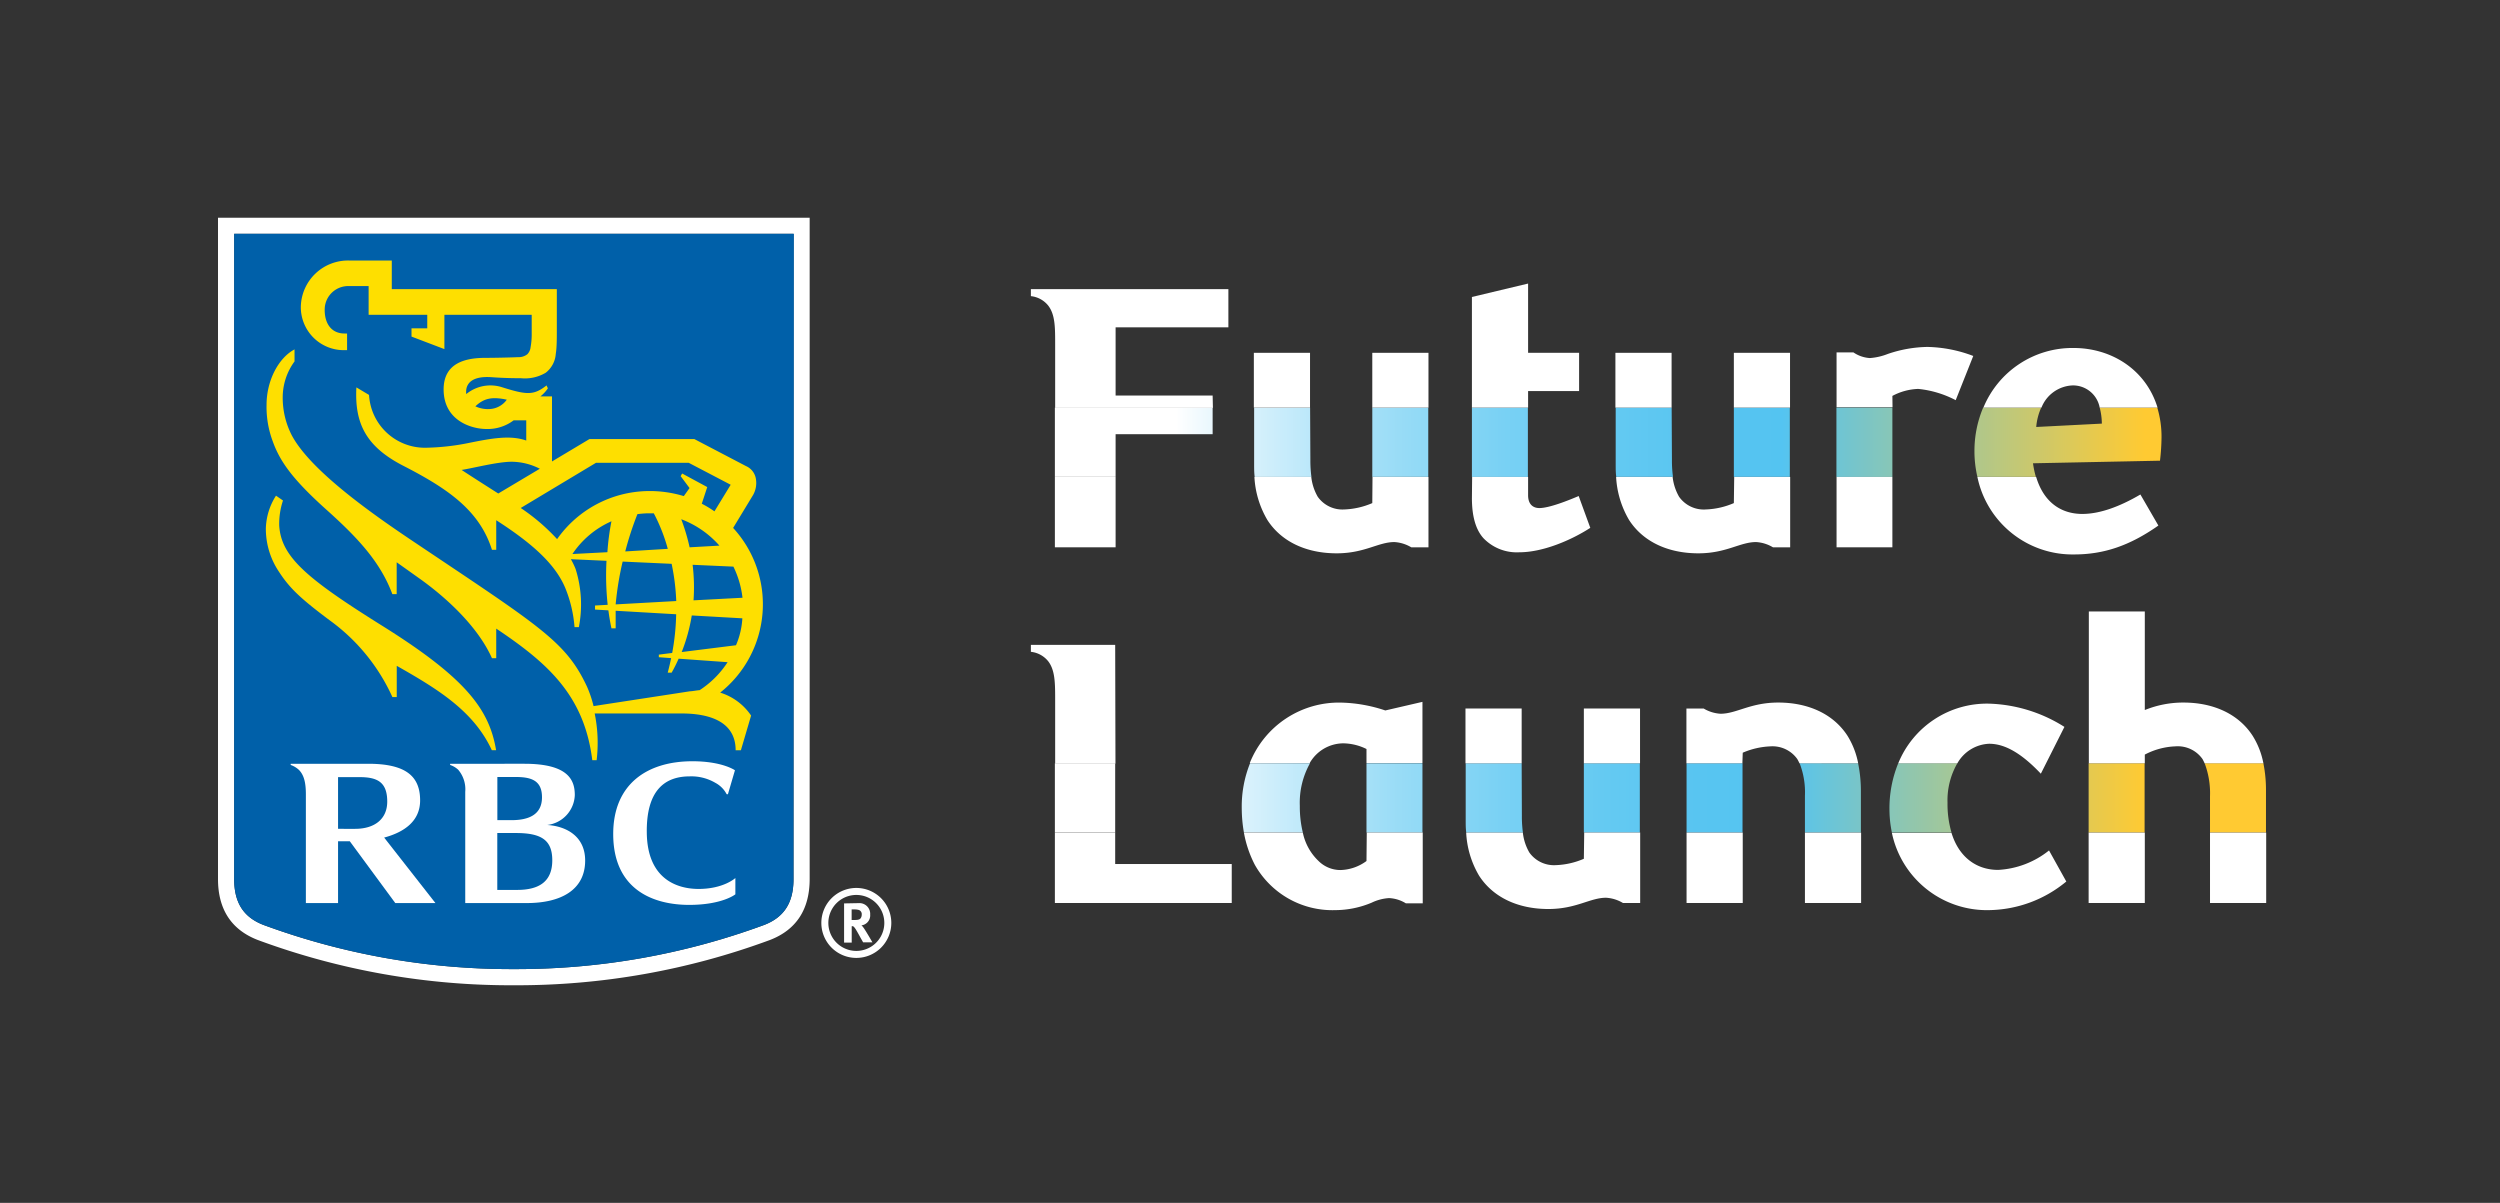 <svg id="Layer_1" data-name="Layer 1" xmlns="http://www.w3.org/2000/svg" xmlns:xlink="http://www.w3.org/1999/xlink" viewBox="0 0 357.34 171.93"><rect x="0" y="0" width="357.34" height="171.93" fill="#333333" stroke="none"/><defs><style>.cls-1{fill:url(#linear-gradient);}.cls-2{fill:#fff;}.cls-3{fill:#0060a9;}.cls-4{fill:#fedf00;}</style><linearGradient id="linear-gradient" x1="150.78" y1="88.63" x2="323.92" y2="88.63" gradientUnits="userSpaceOnUse"><stop offset="0.1" stop-color="#fff"/><stop offset="0.13" stop-color="#e9f7fd"/><stop offset="0.21" stop-color="#bce8fa"/><stop offset="0.29" stop-color="#96dbf6"/><stop offset="0.37" stop-color="#79d1f4"/><stop offset="0.45" stop-color="#65caf2"/><stop offset="0.53" stop-color="#58c5f1"/><stop offset="0.6" stop-color="#54c4f1"/><stop offset="0.9" stop-color="#ffca32"/></linearGradient></defs><path class="cls-1" d="M210.39,68.17h8V58.26h-8ZM195.32,119h8V109.1h-8Zm.83-50.84h8V58.26h-8ZM217.5,109.1h-8v8.13c0,.6,0,1.19.08,1.78h8.1a17.43,17.43,0,0,1-.15-2.42ZM187.26,58.26h-8v8.13c0,.6,0,1.19.08,1.78h8.11a17.43,17.43,0,0,1-.15-2.42Zm83.23,0h-8v9.91h8ZM150.78,119h8.62V109.1h-8.62Zm27.9-9.91a16.6,16.6,0,0,0-1.19,6.42,20.4,20.4,0,0,0,.31,3.49h8.42a15.85,15.85,0,0,1-.43-3.81,11.57,11.57,0,0,1,1.46-6.1Zm-27.9-40.93h8.68V62.06h13.87v-3.8H150.78ZM298.54,119h8V109.1h-8Zm-27.21-9.91a17.07,17.07,0,0,0-1.26,6.58,16.34,16.34,0,0,0,.35,3.33h8.52a14.5,14.5,0,0,1-.57-4.24,10.62,10.62,0,0,1,1.41-5.67Zm28.79-50.84a9.41,9.41,0,0,1,.31,2.3l-9.38.48a8.44,8.44,0,0,1,.72-2.78h-8.3a15.93,15.93,0,0,0-1.25,6.26,16.14,16.14,0,0,0,.42,3.65H291a13.25,13.25,0,0,1-.41-1.94l18.15-.37a31,31,0,0,0,.22-3.38,14.43,14.43,0,0,0-.61-4.22Zm23.4,50.84h-8.4a12.12,12.12,0,0,1,.77,4.71V119h8v-5.9A19.55,19.55,0,0,0,323.52,109.1ZM241.07,119h8V109.1h-8Zm-2.13-60.75h-8v8.13c0,.6,0,1.19.08,1.78h8.11a17.43,17.43,0,0,1-.15-2.42Zm18.29,50.84a11.49,11.49,0,0,1,.76,4.65V119h8v-5.9a19.55,19.55,0,0,0-.4-4ZM226.39,119h8V109.1h-8Zm21.44-50.84h8V58.26h-8Z"/><rect class="cls-2" x="179.22" y="50.43" width="8.03" height="7.83"/><path class="cls-2" d="M270.49,56.59a8.41,8.41,0,0,1,3.69-1,14.6,14.6,0,0,1,5.36,1.61l2.51-6.32a19.37,19.37,0,0,0-6.58-1.29,18.3,18.3,0,0,0-5.63,1,8.68,8.68,0,0,1-2.57.59,4.67,4.67,0,0,1-2.35-.81h-2.41v7.83h8Z"/><path class="cls-2" d="M173.33,56.54H159.46V46.79h16.12V41.33H147.35v1a3.67,3.67,0,0,1,2.47,1.34c1,1.29,1,3.11,1,5.52v9.11h22.55Z"/><path class="cls-2" d="M306.57,107.86a10.17,10.17,0,0,1,4.39-1.18,4.32,4.32,0,0,1,3.86,1.82c.1.18.2.39.3.6h8.4a11.43,11.43,0,0,0-1.53-3.92c-2-3.1-5.57-4.76-9.9-4.76a14.54,14.54,0,0,0-5.52,1.07V87.4h-8v21.7h8Z"/><polygon class="cls-2" points="218.42 55.9 225.71 55.9 225.71 50.43 218.42 50.43 218.42 40.53 210.39 42.45 210.39 58.26 218.42 58.26 218.42 55.9"/><rect class="cls-2" x="247.83" y="50.43" width="8.03" height="7.83"/><rect class="cls-2" x="230.9" y="50.43" width="8.03" height="7.83"/><rect class="cls-2" x="196.15" y="50.43" width="8.03" height="7.83"/><path class="cls-2" d="M192,106.25a7.68,7.68,0,0,1,3.32.81v2h8v-8.74l-5.31,1.23a21.24,21.24,0,0,0-6.21-1.12,13.72,13.72,0,0,0-13.16,8.63h8.57A5.57,5.57,0,0,1,192,106.25Z"/><rect class="cls-2" x="226.39" y="101.27" width="8.03" height="7.83"/><rect class="cls-2" x="209.47" y="101.27" width="8.03" height="7.83"/><path class="cls-2" d="M249.1,107.59a11.07,11.07,0,0,1,4-.91,4.34,4.34,0,0,1,3.8,1.82c.11.19.21.39.31.6h8.39a11.63,11.63,0,0,0-1.52-3.92c-2-3.1-5.57-4.76-9.91-4.76-4,0-5.95,1.6-8.25,1.6a5.29,5.29,0,0,1-2.41-.75h-2.46v7.83h8Z"/><path class="cls-2" d="M296.25,55.09a3.87,3.87,0,0,1,3.87,3.17h8.27c-1.68-5.49-6.65-8.52-12-8.52a13.77,13.77,0,0,0-12.89,8.52h8.3A5,5,0,0,1,296.25,55.09Z"/><path class="cls-2" d="M159.4,92.17H147.35v1a3.67,3.67,0,0,1,2.47,1.34c1,1.29,1,3.16,1,5.57v9.06h8.62Z"/><path class="cls-2" d="M284.42,100.58a21.3,21.3,0,0,1,10.66,3.32l-3.37,6.69c-2.84-3-5.2-4.28-7.39-4.28a5.48,5.48,0,0,0-4.54,2.79h-8.45A13.68,13.68,0,0,1,284.42,100.58Z"/><path class="cls-2" d="M247.83,71.91a11.07,11.07,0,0,1-4,.91A4.32,4.32,0,0,1,240,71a7.24,7.24,0,0,1-.92-2.83H231a13.49,13.49,0,0,0,1.85,6.15c2,3.11,5.57,4.77,9.91,4.77,4,0,5.94-1.61,8.25-1.61a5.29,5.29,0,0,1,2.41.75h2.46V68.17h-8Z"/><path class="cls-2" d="M196.15,71.91a11.07,11.07,0,0,1-4,.91,4.32,4.32,0,0,1-3.8-1.82,7.24,7.24,0,0,1-.92-2.83H179.3a13.49,13.49,0,0,0,1.85,6.15c2,3.11,5.57,4.77,9.91,4.77,4,0,5.94-1.61,8.25-1.61a5.32,5.32,0,0,1,2.41.75h2.46V68.17h-8Z"/><rect class="cls-2" x="315.89" y="119.01" width="8.03" height="10.06"/><rect class="cls-2" x="298.54" y="119.01" width="8.03" height="10.06"/><path class="cls-2" d="M284.26,130.09A17.67,17.67,0,0,0,295.35,126l-2.47-4.44a12.68,12.68,0,0,1-7.28,2.78c-3,0-5.57-1.73-6.66-5.29h-8.52A13.87,13.87,0,0,0,284.26,130.09Z"/><path class="cls-2" d="M296.46,79.25c4.24,0,7.93-1.24,12.05-4.13l-2.57-4.44c-3,1.76-5.83,2.78-8.3,2.78-3,0-5.51-1.63-6.6-5.29h-8.4A13.88,13.88,0,0,0,296.46,79.25Z"/><path class="cls-2" d="M226.39,122.75a11.07,11.07,0,0,1-4,.91,4.32,4.32,0,0,1-3.8-1.82,7.24,7.24,0,0,1-.92-2.83h-8.1a13.36,13.36,0,0,0,1.84,6.15c2,3.11,5.57,4.77,9.91,4.77,4,0,5.94-1.61,8.25-1.61a5.29,5.29,0,0,1,2.41.75h2.46V119h-8Z"/><path class="cls-2" d="M195.32,123.07a6.54,6.54,0,0,1-3.75,1.29,4.45,4.45,0,0,1-3.1-1.29,7.77,7.77,0,0,1-2.25-4.06H177.8a16.13,16.13,0,0,0,1.56,4.6,12.72,12.72,0,0,0,11.52,6.48,13.53,13.53,0,0,0,5.19-1.07,6.68,6.68,0,0,1,2.47-.65,5,5,0,0,1,2.41.75h2.41V119h-8Z"/><path class="cls-2" d="M210.39,71.21c0,2.57.54,4.5,1.66,5.73a6.61,6.61,0,0,0,5.14,2c3.27,0,7.29-1.66,10.12-3.49l-1.66-4.55c-1.39.59-4.17,1.72-5.62,1.72-.86,0-1.61-.49-1.61-1.83V68.17h-8Z"/><rect class="cls-2" x="257.99" y="119.01" width="8.03" height="10.06"/><rect class="cls-2" x="262.51" y="68.17" width="7.98" height="10.06"/><rect class="cls-2" x="241.07" y="119.01" width="8.03" height="10.06"/><polygon class="cls-2" points="150.78 129.07 176.06 129.07 176.06 123.5 159.4 123.5 159.4 119.01 150.78 119.01 150.78 129.07"/><rect class="cls-2" x="150.78" y="68.17" width="8.68" height="10.06"/><path class="cls-2" d="M113.42,33.42v92.23c0,3.47-1.42,5.49-4.2,6.56a102.25,102.25,0,0,1-35.77,6.31,102.34,102.34,0,0,1-35.78-6.31c-2.78-1.07-4.2-3.09-4.2-6.56V33.42h80m2.31-2.3H31.16v94.53c0,4.33,1.92,7.26,5.69,8.71a104.23,104.23,0,0,0,36.6,6.47,104.31,104.31,0,0,0,36.6-6.47c3.77-1.45,5.68-4.38,5.68-8.71V31.12Z"/><g id="Layer_2" data-name="Layer 2"><path class="cls-3" d="M113.42,125.65c0,3.47-1.42,5.49-4.2,6.56a102.29,102.29,0,0,1-35.77,6.31,102.34,102.34,0,0,1-35.78-6.31c-2.78-1.07-4.2-3.09-4.2-6.56V33.42h80Z"/><path class="cls-4" d="M54.91,89.62c-11.06-6.9-14.72-10-15-14.5a10.54,10.54,0,0,1,.54-3.58l-1-.69A9.12,9.12,0,0,0,38,75.53a11,11,0,0,0,1.87,6.19c1.55,2.4,3.19,3.9,7.22,6.92a27.53,27.53,0,0,1,9,11h.62V95.17c5.87,3.33,11,6.46,13.59,12.06h.61C69.94,101.43,66.65,97,54.91,89.62Z"/><path class="cls-4" d="M105.9,107.24h-.75c0-4.13-3.78-5.26-7.75-5.26H85a20.86,20.86,0,0,1,.28,6.68h-.62c-1.15-9.29-6.39-13.89-13.73-18.81v4.23h-.61C68.37,89.72,64.08,85.63,60,82.72h0l-3.3-2.35v4.55h-.62C54.39,80.4,51.27,77,46.82,73,42,68.69,40.07,66.1,39,63.12a14,14,0,0,1-.9-5.24c0-3.54,1.74-6.74,4-7.94v1.72a8.69,8.69,0,0,0-1.69,5.2,11.71,11.71,0,0,0,1.28,5.33c2.71,5.15,11.82,11.48,17.62,15.36,18,12.07,21.59,14.18,24.59,20.59a16.09,16.09,0,0,1,.94,2.79c2.6-.41,12-1.84,13.77-2.12.34,0,1-.14,1.39-.16a13.55,13.55,0,0,0,4-4L97,94.15a21.13,21.13,0,0,1-1,2h-.56c.19-.71.35-1.4.49-2.08l-1.76-.13v-.37l1.91-.24a33.72,33.72,0,0,0,.57-5.53L88,87.3c0,.89,0,1.73,0,2.51H87.4c-.19-.87-.33-1.73-.44-2.57l-1.91-.11v-.58l1.81-.1a39,39,0,0,1-.17-6.29l-5.09-.23a11.13,11.13,0,0,1,.67,1.39,16.88,16.88,0,0,1,.47,8.32h-.62A18.49,18.49,0,0,0,80.78,84c-1.41-3.32-4.56-6.24-9.85-9.64v4.23h-.61c-1.76-5.56-6.14-8.66-12.65-12-5.37-2.75-7-6.08-6.73-11.22l1.81,1.08a8,8,0,0,0,8,7.55,33.54,33.54,0,0,0,6.47-.73c3-.6,5.73-1.11,8-.3V60.08h-1.8a6.16,6.16,0,0,1-3.89,1.24c-2.12,0-6.12-1.18-6.12-5.66,0-3.89,3.29-4.51,6-4.51,1.43,0,3.82-.06,4.63-.1a2,2,0,0,0,1.34-.42,1.68,1.68,0,0,0,.46-1A10.08,10.08,0,0,0,76,47.82V45H63.52V49.9l-4.7-1.79V46.93h2.25V45H52.69V40.89H49.84A3.36,3.36,0,0,0,46.42,44c-.11,2,.78,3.67,2.83,3.67h.36v2.38h-.36A6.14,6.14,0,0,1,43,43.81a6.75,6.75,0,0,1,7-6.57H56v4.09H79.59v6c0,1,0,2.38-.15,3.25A3.73,3.73,0,0,1,78,53.28a5.82,5.82,0,0,1-3.55.78c-.58,0-2.25,0-4.25-.15-2.69-.17-3.45.87-3.56,1.83a2.91,2.91,0,0,0,0,.59,5.45,5.45,0,0,1,5.06-1c3.56,1.12,4.57,1.22,6.42-.24l.19.42a4.91,4.91,0,0,1-1.07,1.15H78.9v9.3l5.35-3.2h15l7.38,3.86a2.41,2.41,0,0,1,1.43,1.93,3.48,3.48,0,0,1-.42,2.21l-2.85,4.7A16.12,16.12,0,0,1,102.94,99a8.29,8.29,0,0,1,4.42,3.28ZM72.44,57.13c-2.11-.46-3.28-.2-4.49.95a4.19,4.19,0,0,0,2.15.38A3.2,3.2,0,0,0,72.44,57.13ZM71.22,70.54,77.16,67a9,9,0,0,0-4-1c-2.05,0-5.5.91-7.18,1.17C66.75,67.69,69.4,69.38,71.22,70.54Zm26.52.37.82-1.15-1.27-1.7.21-.38,3.59,1.94L100.31,72a14.94,14.94,0,0,1,1.81,1.09l2.32-3.8-6-3.14H85.19L74.43,72.61a28.61,28.61,0,0,1,5.2,4.45,16.16,16.16,0,0,1,13-6.87A16.78,16.78,0,0,1,97.74,70.91Zm-1.08,15A31.58,31.58,0,0,0,96,80.59l-7-.32A44.2,44.2,0,0,0,88,86.39ZM99,80.73a26.61,26.61,0,0,1,.13,5.08l7-.37a13.63,13.63,0,0,0-1.3-4.45Zm-3.55-2.28a24.9,24.9,0,0,0-2-5.08c-.29,0-.59,0-.88,0a14.13,14.13,0,0,0-1.46.12,45.39,45.39,0,0,0-1.74,5.33Zm1.93-4.22a29.41,29.41,0,0,1,1.19,4l4.26-.24A13.71,13.71,0,0,0,97.41,74.23Zm7.82,18a11.39,11.39,0,0,0,.91-3.85l-7.23-.41a25.23,25.23,0,0,1-1.44,5.23ZM87.4,74.51a13,13,0,0,0-5.58,4.68l5-.26A34.18,34.18,0,0,1,87.4,74.51Z"/><path class="cls-2" d="M78.22,117.92a4.47,4.47,0,0,0,3.94-4.27c0-2.14-.91-4.48-7.2-4.48H64.34v.17a3.17,3.17,0,0,1,1.16.69,4.31,4.31,0,0,1,1,3.15v15.9H75.3c4.84,0,8.34-1.85,8.34-6.08C83.64,119.57,81,118.1,78.22,117.92Zm-4.53-6.86c2.25,0,3.78.49,3.78,2.9,0,2.56-2,3.27-4.38,3.27h-2v-6.17Zm.23,16.14H71.08v-8.13h2.71c3.72,0,5.15,1.11,5.15,3.9C78.94,126,77.07,127.2,73.92,127.2Z"/><path class="cls-2" d="M56.5,129.08h5.74l-7.33-9.36c2.94-.79,5.14-2.4,5.14-5.31,0-3.43-2-5.24-7.42-5.24H41.55v.17a3.38,3.38,0,0,1,1.17.7c.77.77,1,1.93,1,3.51v15.53h4.6v-8.83H50Zm-8.18-18h3.1c2.58,0,3.93.76,3.93,3.5,0,2.45-1.76,3.89-4.59,3.89H48.32Z"/><path class="cls-2" d="M102.24,111.89a3.86,3.86,0,0,1,1.62,1.62.24.24,0,0,0,.19,0l1-3.41s-1.8-1.29-6.08-1.29c-6.47,0-11.32,3.26-11.32,10.4,0,8,5.78,10.13,10.86,10.13,4.74,0,6.6-1.51,6.6-1.51v-2.33s-1.67,1.56-5.26,1.56c-3,0-7.31-1.35-7.4-8-.09-6.1,2.57-8.09,6.14-8.09A6.78,6.78,0,0,1,102.24,111.89Z"/></g><path class="cls-2" d="M122.4,136.92a5,5,0,1,1,5-5A5,5,0,0,1,122.4,136.92Zm0-9a4,4,0,0,0,0,8,4,4,0,0,0,0-8Zm.33,1.17a1.54,1.54,0,0,1,1.65,1.63,1.44,1.44,0,0,1-1.25,1.55,1.28,1.28,0,0,1,.23.24c.32.4,1.34,2.18,1.34,2.18h-1.33c-.21-.38-.3-.52-.52-.93-.55-1-.73-1.27-.93-1.37a.69.69,0,0,0-.18,0v2.34h-1.09v-5.6Zm-1,2.41h.38c.49,0,.7-.05.85-.18a.83.83,0,0,0,.21-.57.63.63,0,0,0-.4-.68,2.24,2.24,0,0,0-.63-.08h-.41Z"/></svg>
